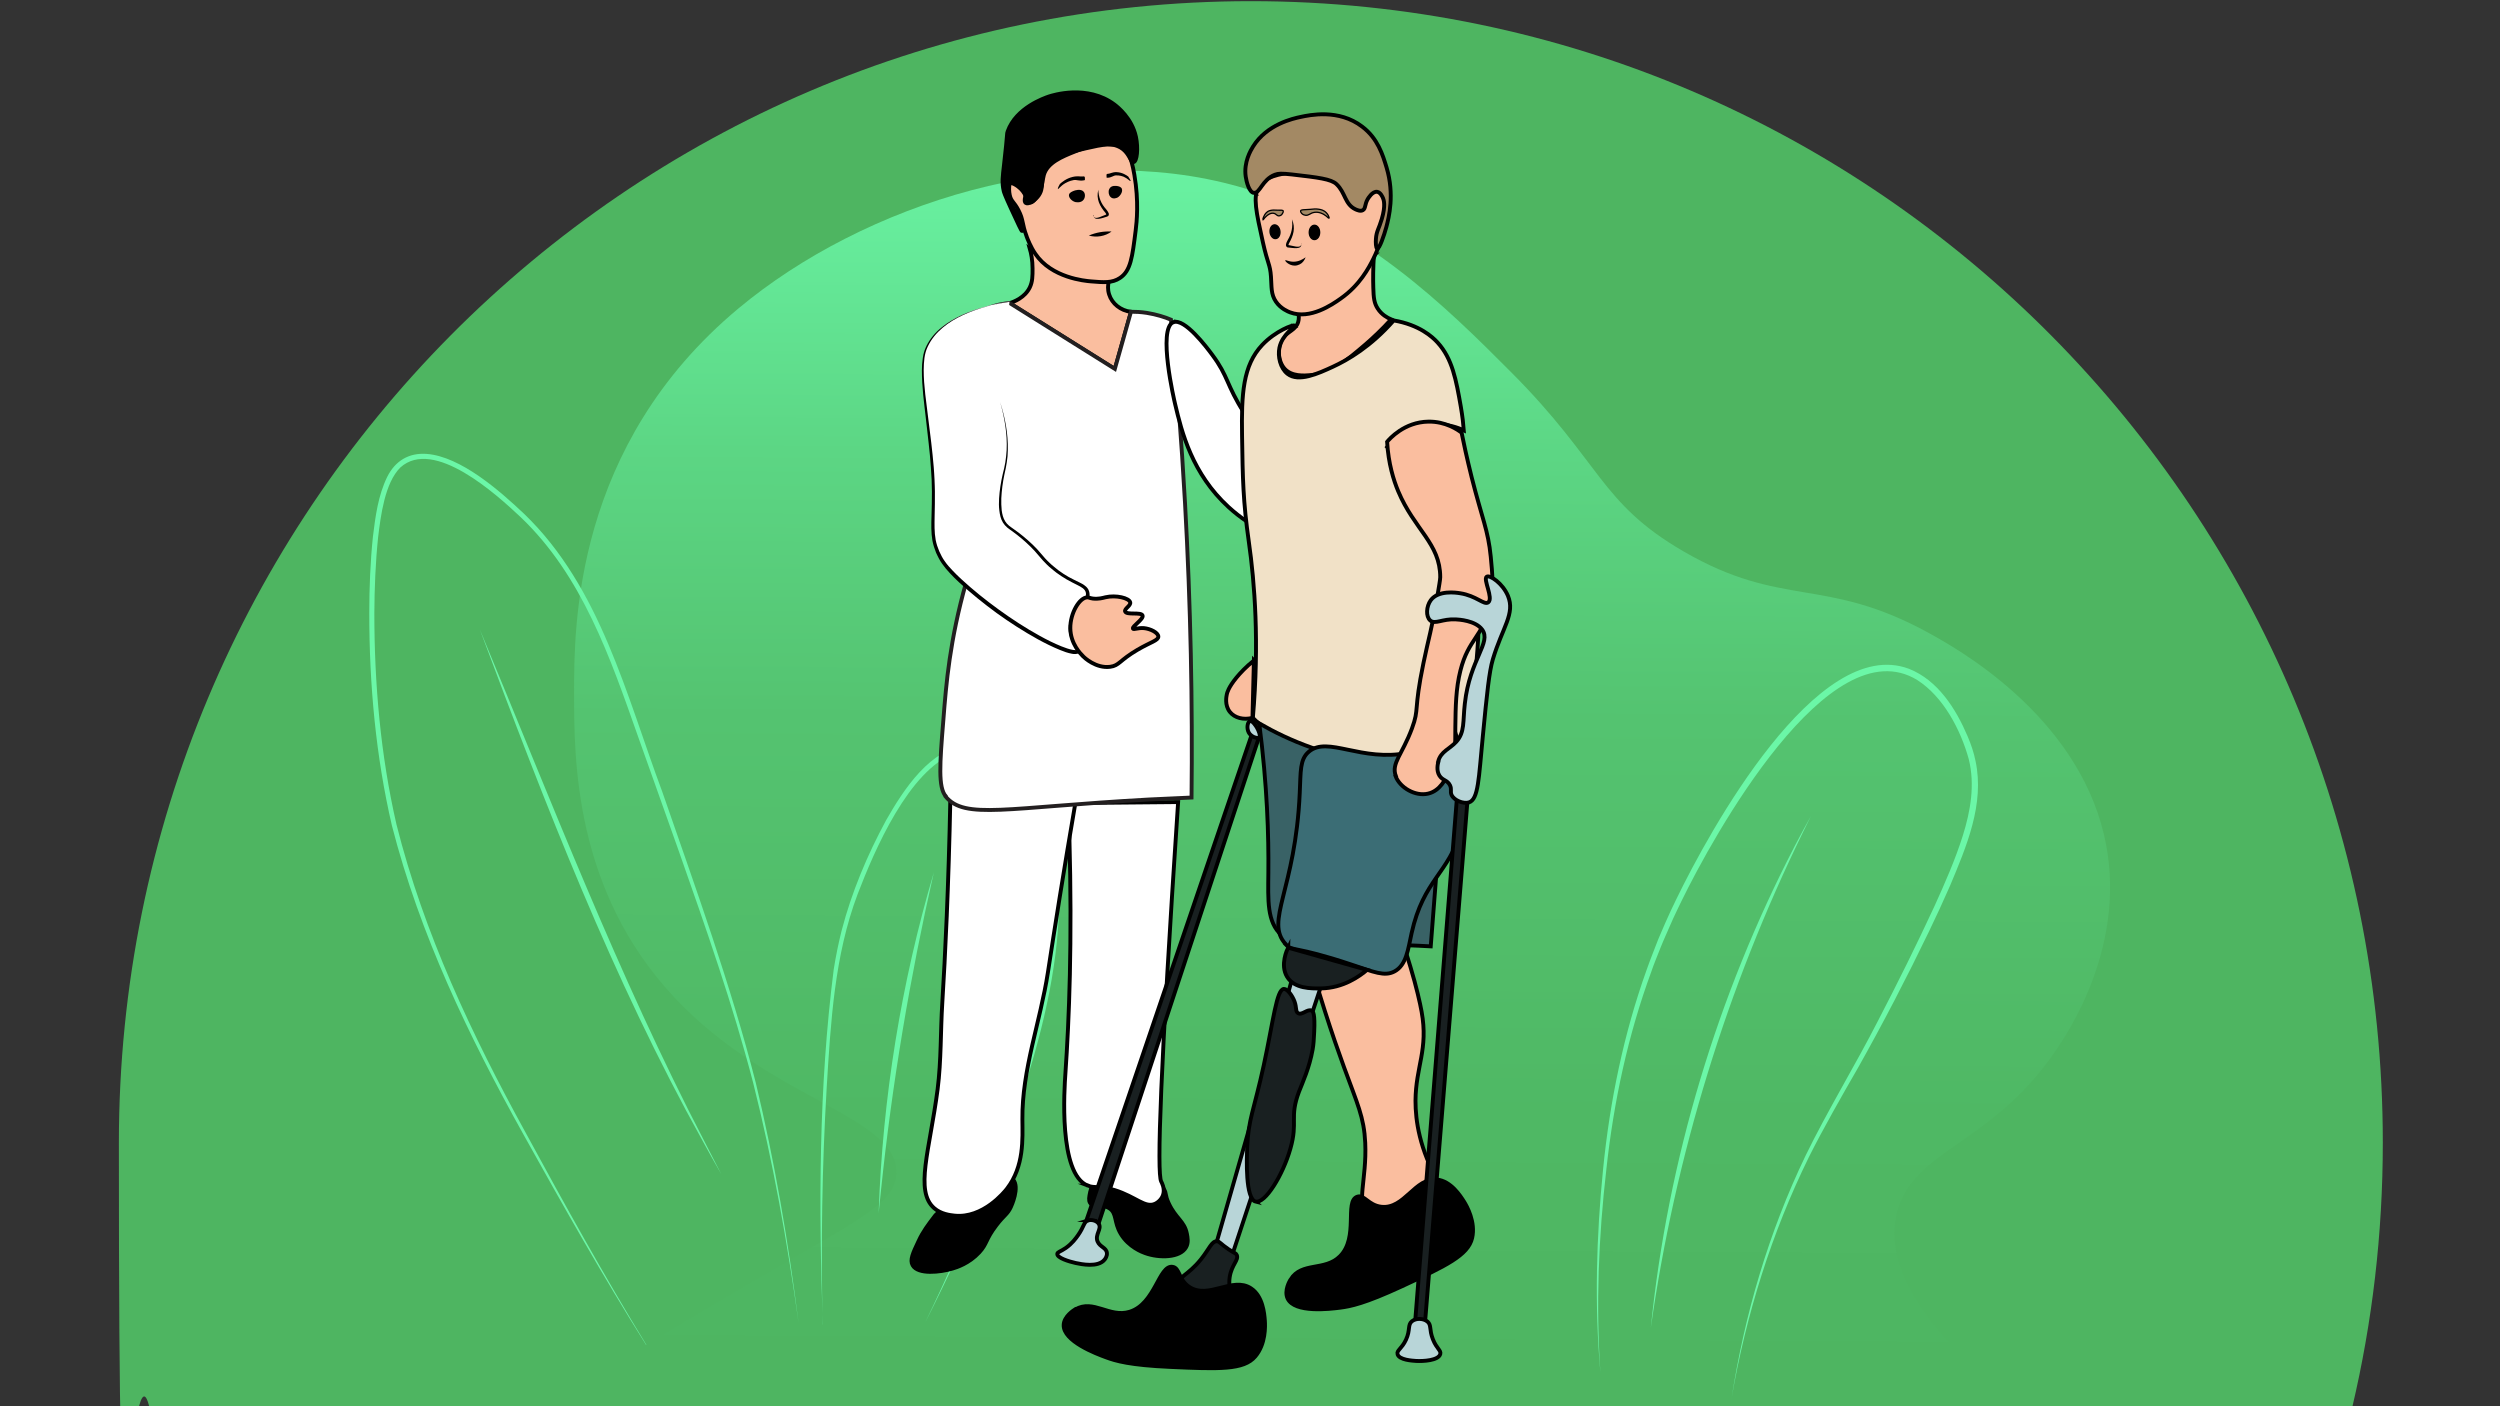 <?xml version="1.0" encoding="UTF-8"?>
<svg xmlns="http://www.w3.org/2000/svg" version="1.1" xmlns:xlink="http://www.w3.org/1999/xlink" viewBox="0 0 1920 1080">
  <rect x="0" y="0" width="1920" height="1080" fill="#333333" stroke="none"/>
  <defs>
    <style>
      .cls-1, .cls-2, .cls-3, .cls-4, .cls-5, .cls-6, .cls-7, .cls-8, .cls-9, .cls-10, .cls-11, .cls-12 {
        stroke-miterlimit: 10;
      }

      .cls-1, .cls-2, .cls-3, .cls-5, .cls-6, .cls-7, .cls-8, .cls-9, .cls-10, .cls-12 {
        stroke-width: 3px;
      }

      .cls-1, .cls-2, .cls-4, .cls-5, .cls-6, .cls-7, .cls-8, .cls-9, .cls-10, .cls-11, .cls-12 {
        stroke: #000;
      }

      .cls-1, .cls-3, .cls-13 {
        fill: #fff;
      }

      .cls-3 {
        stroke: #231f20;
      }

      .cls-5 {
        fill: #b8d5d8;
      }

      .cls-6 {
        fill: #192021;
      }

      .cls-14 {
        fill: #4eb561;
      }

      .cls-7, .cls-11 {
        fill: #a38964;
      }

      .cls-8 {
        fill: #3b6d75;
      }

      .cls-15 {
        fill: #6bf7a7;
      }

      .cls-16 {
        fill: url(#linear-gradient);
      }

      .cls-9 {
        fill: #396266;
      }

      .cls-10 {
        fill: #f1e1c7;
      }

      .cls-12 {
        fill: #fabe9f;
      }
    </style>
    <linearGradient id="linear-gradient" x1="1019.9" y1="1062" x2="1025.2" y2="42.4" gradientUnits="userSpaceOnUse">
      <stop offset="0" stop-color="#4eb561"/>
      <stop offset=".2" stop-color="#4fb864"/>
      <stop offset=".5" stop-color="#54c370"/>
      <stop offset=".7" stop-color="#5cd684"/>
      <stop offset=".9" stop-color="#68f0a0"/>
      <stop offset="1" stop-color="#6bf7a7"/>
    </linearGradient>
  </defs>
  <!-- Generator: Adobe Illustrator 28.7.1, SVG Export Plug-In . SVG Version: 1.2.0 Build 142)  -->
  <g>
    <g id="_x38_">
      <path class="cls-14" d="M1806.5,1080.9c15.4-65.2,23.5-133.3,23.5-203.3C1830,393.5,1440.8.9,960.7.9S91.3,393.5,91.3,877.7s8.1,138,23.5,203.3h1691.6Z"/>
      <path class="cls-16" d="M1551.8,1080.8c-91.6-71.6-102.3-118.9-95-149,11.9-49.1,71.7-51.7,121.3-123.9,9.4-13.7,57.5-83.7,37.7-167.1-22-92.7-114-143.4-134.4-154.6-79.8-43.9-112.4-18.6-188.4-62.7-64.4-37.3-63.1-68.2-132.7-137.9-48.6-48.7-115.4-115.5-208.1-142-131.5-37.7-289,13.1-385.1,93.3-126.3,105.3-126.2,244.2-126.2,295.2,0,51,0,151.7,77,233.9,74.8,80,174.2,91.2,170.4,136.5-1.9,22.2-26.9,33.1-118,86.3-63.3,37-114.4,68.6-149.1,90.5,376.9.5,753.7.9,1130.6,1.4Z"/>
      <g>
        <path class="cls-15" d="M496.2,1032.9c-33.3-52.9-64-107.4-94.4-162-41.8-75.1-79.4-153.3-100.8-236.8-12.4-53.4-17.4-108.4-17.4-163.2,0-19.1.8-39.7,2.8-58.7,1.9-15.6,4-31.7,11-46,6.1-12.2,16.5-18.6,30.3-17.6,26.2,2,56.2,28.4,74.8,46,58.7,56.4,78.6,139.8,106.2,213.7,25.4,73.3,52.5,147.9,71.7,223.1,14.6,60.8,25.1,122.5,32.9,184.5-8.6-61.8-19.6-123.5-34.8-184-15.7-60.5-36.5-119.4-57.2-178.3,0,0-31.4-88.3-31.4-88.3-21.2-60.1-42.7-123-89.9-168-19-17.9-66.9-61.3-92.5-38.3-12,11.9-15.1,37.2-17.1,53.6-2,18.9-2.8,39.3-2.9,58.3,0,54.4,4.8,109.2,17,162.3,21,83.4,57.9,161.6,99.2,236.7,29.8,54.9,60.1,109.6,92.7,162.9h0Z"/>
        <path class="cls-15" d="M368.5,483.4c54.7,131.4,106.6,266.4,172.3,392.8,0,0,13.1,25.5,13.1,25.5-3.6-6.2-10.6-18.7-14-25-69.6-124.9-121.4-259.6-171.4-393.3h0Z"/>
        <path class="cls-15" d="M631.9,1017.3c-3.2-90.8-3.1-182.4,8.4-272.8,1.6-10,3.6-20,6.1-29.9,7.7-29.5,19.6-57.8,34.1-84.6,13-22.8,34.4-56.5,63.5-57.3,12.1-.3,23.2,6.3,31.6,14.3,22.9,22.4,34.5,50.8,37.1,82.4,7,94.7-37.5,205.8-75.7,291.5-8.4,18.4-17.2,36.6-26.4,54.6,17.6-36.4,34-73.4,48.6-111.1,28.8-75.4,78-218,32.2-291.3-12.1-19.5-32.5-43.5-57.9-34.7-35.5,12.9-61.9,74.6-74.8,108.2-17.9,47.4-20.7,98.6-23.8,148.7-3.6,60.4-4.5,121.3-3.1,181.8h0Z"/>
        <path class="cls-15" d="M717.2,670c-18.4,80.8-32.2,162.7-40.7,245.2,0,0-1.7,16.5-1.7,16.5,3-88.5,17.3-176.8,42.4-261.7h0Z"/>
        <path class="cls-15" d="M1329.8,1074.1c10-64.5,28.6-127.9,57-186.8,16.5-33.9,38.5-70,55.6-103.5,15-28.9,29.5-58.1,43.2-87.7,8-17.6,16-35.8,21.8-54.2,6-19.1,9.5-39.3,4.6-58.9-6.2-22.5-19.5-47.9-39.5-60.7-67.7-41.8-157.1,120.4-181.2,169.9-1.3,2.7-5.1,10.5-6.3,13.2-1.4,3-4.5,10.3-5.9,13.4-1,2.5-2.9,6.5-3.8,9-2,5.2-5.3,13-7,18.2-18,48.8-29,100.2-34.6,151.9-6,51.8-8.1,104.1-4.6,156.2-4.6-52.1-3.1-104.5,2.1-156.5,5.2-52,15.8-103.7,33.5-153,2.5-7.2,6-15.8,8.7-22.9,1.2-2.7,4.5-10.7,5.8-13.5,2.1-5,5.9-12.8,8.3-17.8,25.4-52.4,108.1-203.1,178.5-176.8,22.3,8.8,36.1,30.7,45.1,51.8,2.6,6.1,4.8,12.5,6.1,19,7.1,33.1-7,65.8-19.5,95.7-5.1,11.7-10.9,24.2-16.4,35.6-17,35.3-35.1,70.1-54.3,104.3-11.4,19.7-27.7,48.4-37.7,68.5-28.8,58.5-48.3,121.3-59.5,185.5h0Z"/>
        <path class="cls-15" d="M1267.8,1019.9c13-128.9,51-255.2,110.6-370.2,2.9-5.6,9.1-17.2,12.3-22.8,0,0-5.7,11.6-5.7,11.6-58.8,120-98.4,249.1-117.2,381.4h0Z"/>
      </g>
      <g>
        <path class="cls-12" d="M775.4,232.8c3.3-1,11.7-4.2,15.5-12.1,2.1-4.4,2.1-8.7,2.1-14.5,0-6.4-1.1-11.7-2.1-15.2,8.3,6,22.2,14.4,41,18.1,8.1,1.6,15.5,2,21.7,1.8-.7,1.2-4.2,7.7-1.8,15.2,2.2,7.1,8.8,12.4,16.8,13.4-4.1,14.6-8.3,29.2-12.4,43.9-26.9-16.9-53.8-33.7-80.8-50.6Z"/>
        <path class="cls-12" d="M788.4,181.4c-3.6-9.6-2.3-12.4-6.2-19.9-3.4-6.6-5.6-6.6-6.7-11.6-1.2-5.4-.4-13.4,4.1-15.2,2.3-1,5.8-.3,7.7,1.8,4.9,5.4-2.7,17.3.5,19.4,1.8,1.2,6.2-1.4,9-4.6,5.8-6.8,1.9-13.3,5.2-20.9,4.4-10.1,17.8-13.2,32-16.5,12.3-2.8,22.5-5.2,29.7.5,2,1.6,4.9,4.7,7.5,19.9,3.5,20.3,1.8,36.4,1,42.6-2.6,20.7-3.8,31.1-12.1,36.6-6,4-12.5,3.4-22.2,2.6-4.8-.4-30.3-2.7-42.8-21.2-3.6-5.2-6.1-11.8-6.7-13.4Z"/>
        <path class="cls-2" d="M791.1,155.5c2.8.3,5.6-5.2,6.7-7.5,3.1-6.2,2.9-10.2,3.9-13.7,2.7-9.4,14-14,23.5-17.8,6.5-2.6,26.5-10.7,37.4-1.8,5.1,4.2,5.9,10.2,8,9.8,2.6-.5,3.7-10.6,1.8-19.4-3.1-14.3-14-22.9-16.5-24.8-20.9-15.7-47.5-7.1-50.3-6.2-3.5,1.2-25.2,8.6-31.7,26.8-.8,2.1.1.3-2.8,25.5-1.1,9.4-1.7,13.9-.3,20.1.3,1.3.8,3,5.7,13.7,5.3,11.4,8,17.5,8.5,17.3.5-.2-.8-7.8-5.2-15.2-2.6-4.6-4.4-5.6-5.7-9.8-1.1-3.7-2.1-10.1.5-11.6,2.4-1.4,6.9,1.8,9.3,4.1,4.9,4.9,4.6,10,7.2,10.3Z"/>
        <path class="cls-2" d="M837.3,915.2c-.9,4.3-1.3,6.6-.2,8.5,2.5,4.1,9.1.6,14.9,4.3,5.9,3.8,3.3,10.4,8.7,19.5,6.1,10.3,16.8,14.2,18.8,14.9,10.8,3.9,26.8,3.7,31.4-4.5,2-3.5,1.2-7.4.6-10.5-1.9-9.6-8.5-11.6-13.9-23.2-3.2-6.9-1.4-7.2-3.8-11.1-10.1-16.7-46.9-17.4-53.3-6.7-.7,1.2-2.3,4.6-3.1,8.7Z"/>
        <path class="cls-2" d="M718.1,933.7c-5.2,6.8-9.3,12.2-12.6,19.4-4.4,9.3-6.9,14.6-4.6,18.6,4.1,7.3,21.2,5.4,30.5,2.6,3.4-1,12.8-4,20.6-12.4,6.3-6.8,4.7-9.8,13.2-20.9,6.2-8.1,8.4-8.2,11.1-13.9.3-.6,7.1-15.3,1.7-21.2-7.8-8.5-38.3,3.1-52,18.4-1.8,2-4.9,5.9-7.7,9.5Z"/>
        <path class="cls-1" d="M835.5,910.6c-22.8-8.7-18-75.4-17.3-85.7,2.9-41.9,5.3-101.5,3.1-181.9-.7-8.7-1.3-17.5-2-26.2l85.5-.8c-13.7,205.9-16.4,284.8-13,291.4.3.6,3,5.3,1.5,10.1-.9,3-3.4,5.7-6.2,7-7.7,3.5-14.7-5.4-31-10.5-11.7-3.6-15.3-1.3-20.6-3.4Z"/>
        <path class="cls-1" d="M729.9,612c-1.4,69.8-4,122.2-6.2,157.9-1.4,22.2-.8,44.5-3.6,66.6-6.1,47-17.8,78.3-2.6,91.4,5.3,4.6,12.1,5.3,15.5,5.7,22,2.3,38.5-18.3,40.3-20.6,13.4-17.4,12-38.4,11.9-53.2-.4-38.2,13.8-75.2,19.6-113,4.9-31.9,12-77.4,21.7-133.7-32.2-.3-64.3-.7-96.5-1Z"/>
        <path class="cls-3" d="M726.2,611.7c14.9,18,45.7,8.4,156.4,2.3,13.6-.7,24.8-1.2,32.5-1.5.8-71.5-.6-147-5-226.1-2.7-48.5-6.4-95.5-10.8-140.9-4.8-2-11.1-4-18.5-5.2-4.5-.7-8.6-.9-12.2-.9-4.1,14.6-8.3,29.2-12.4,43.9-26.9-16.9-53.8-33.7-80.8-50.6-2,.2-4.7.5-7.9,1.2-8.8,2-23.4,7.8-27.7,16.6-4.9,10.2,5.3,21.6,13.5,37.9,13.2,26.4,13.7,50.6,14.2,71.7.7,30.1-9.9,31.4-25.5,87.1-12.6,44.8-15.3,77.4-17.5,105.8-2.8,34.2-4,51.5,1.8,58.5Z"/>
        <g>
          <path class="cls-13" d="M775.3,231.5c-18.3,2.9-54.4,11.2-64.4,36.5-2.8,7-3.3,19.1-.4,42.6,3.4,27.3,5.1,40.9,5.8,54.6,1.8,35.3-3.4,44.8,5,61.5,2.4,4.8,6.3,10.9,21.3,24,37.4,32.8,81.4,54.8,85.5,49.2,1.8-2.5-6.4-7.1-6.2-17.4.2-13.6,14.7-18,13.2-27.1-1.3-7.8-12.1-6.2-28.6-20.9-8-7.1-7.1-8.9-17.8-18.6-12-10.8-14.4-9.8-17.8-15.1-7-10.9,0-38.7,0-38.7,3-11.5,4.5-28.8-3.1-53.4"/>
          <path d="M775.3,231.5c-6.2,1-12.3,2.4-18.3,4.1-6,1.7-11.9,3.8-17.5,6.4-5.6,2.6-11,5.8-15.7,9.8-4.7,4-8.7,8.8-11.3,14.4-2.7,5.5-3,11.8-3.1,18,0,6.2.5,12.4,1.2,18.6.7,6.2,1.5,12.4,2.3,18.6l2.3,18.6c.7,6.2,1.4,12.4,1.9,18.7.3,3.1.4,6.3.6,9.4.2,3.1.2,6.3.3,9.4,0,6.3,0,12.5-.2,18.8-.1,6.2-.3,12.4.8,18.4.6,3,1.5,5.8,2.7,8.6.7,1.4,1.3,2.8,2,4.1.7,1.3,1.5,2.6,2.4,3.8,1.7,2.5,3.8,4.8,5.9,7,2.1,2.2,4.3,4.4,6.6,6.5,9.1,8.4,18.8,16.2,28.9,23.5,10.1,7.3,20.5,14.1,31.4,20.1,5.4,3,11,5.8,16.7,8.1,2.8,1.1,5.8,2.2,8.6,2.7.7.1,1.4.2,2.1.2.6,0,1.2-.2,1.3-.3,0,0,0,0,0,0,0,0,0-.3-.2-.5-.2-.5-.7-1.2-1.1-1.8-1.8-2.5-3.6-5.4-4.5-8.7-.9-3.2-.9-6.7-.2-9.9.8-3.3,2.5-6.2,4.5-8.8,2-2.5,4.2-4.8,6-7.1.9-1.2,1.6-2.4,2-3.7.2-.6.3-1.3.3-1.9,0-.3,0-.7,0-1l-.2-.9c-.7-2.4-3.4-3.9-6.2-5.3-2.8-1.4-5.6-2.8-8.4-4.4-2.8-1.6-5.4-3.4-7.9-5.2-1.2-1-2.5-1.9-3.7-3l-1.8-1.5c-.6-.5-1.2-1.1-1.7-1.6-2.3-2.2-4.4-4.6-6.4-7-3.9-4.8-8.4-9.1-13.1-13.1-2.4-2-4.8-3.9-7.3-5.7-1.3-.9-2.6-1.8-3.8-2.8-1.3-1.1-2.4-2.4-3.2-3.7-1.8-2.9-2.4-6.1-2.8-9.2-.4-3.2-.4-6.3-.2-9.5.4-6.3,1.4-12.5,2.8-18.6.3-1.5.8-3,1.1-4.5.3-1.5.6-3,.9-4.6.5-3.1.8-6.2,1-9.3.3-6.2-.1-12.4-1-18.6-.9-6.2-2.3-12.3-4-18.3,3.8,11.9,6.2,24.3,5.9,36.9,0,3.1-.3,6.3-.8,9.4-.2,1.6-.5,3.1-.8,4.6-.3,1.5-.7,3.1-1,4.6-1.3,6.1-2.1,12.3-2.4,18.4-.1,3.1,0,6.2.3,9.2.4,3,1.1,6,2.7,8.5.8,1.3,1.8,2.4,2.9,3.3,1.1.9,2.5,1.8,3.7,2.7,2.6,1.8,5.1,3.7,7.5,5.7,4.8,4,9.5,8.3,13.5,13.2,2,2.4,4,4.7,6.3,6.8.6.5,1.1,1,1.7,1.6l1.8,1.5c1.2,1,2.4,1.9,3.6,2.9,2.5,1.8,5,3.5,7.7,5,2.7,1.5,5.5,2.8,8.3,4.2,1.4.7,2.9,1.4,4.2,2.5,1.4,1,2.7,2.5,3.2,4.3.1.4.2.9.3,1.3,0,.4.1.9.1,1.3,0,.9-.1,1.8-.4,2.7-.5,1.7-1.4,3.2-2.4,4.5-2,2.6-4.2,4.8-6,7.2-1.9,2.4-3.3,5-4,7.8-.7,2.8-.6,5.8.2,8.6.8,2.8,2.3,5.3,4.1,7.9.4.7.9,1.3,1.3,2.2.2.4.4,1,.4,1.7,0,.8-.4,1.6-1,2-1.1.9-2.2.9-3.1,1-.9,0-1.8,0-2.6-.2-3.3-.6-6.3-1.7-9.2-2.9-5.9-2.4-11.5-5.2-17-8.2-11-6.1-21.6-12.9-31.7-20.2-10.1-7.4-19.9-15.3-29.1-23.8-2.3-2.1-4.5-4.4-6.7-6.7-2.2-2.3-4.2-4.7-6.1-7.4-.9-1.3-1.8-2.7-2.5-4.1-.8-1.4-1.4-2.9-2.1-4.3-1.2-3-2.2-6.1-2.8-9.2-1.1-6.4-.9-12.7-.7-19,.2-6.2.3-12.5.3-18.7,0-6.2-.3-12.4-.8-18.6-.4-6.2-1-12.4-1.7-18.6l-2.1-18.6c-.7-6.2-1.5-12.4-2.1-18.6-.6-6.2-1-12.5-1-18.8,0-3.1.2-6.3.7-9.4.4-3.1,1.3-6.3,2.7-9.1,2.8-5.8,7-10.7,11.9-14.6,4.9-4,10.4-7.1,16.1-9.7,11.5-5.1,23.8-8,36.1-9.8Z"/>
        </g>
        <path class="cls-1" d="M901.1,247.5c8.5-3.5,25.7,19.3,29.9,25,12.5,16.7,10.7,23,24.5,44.6,12.8,20,17.4,19.3,21.7,30.2,4.5,11.4,6.5,30-8.5,59.9-6.3-3.4-15.6-9-25.2-17.8-27.9-25.6-35.9-57.3-41-79-.6-2.5-13.6-58-1.4-63Z"/>
        <path class="cls-12" d="M831.5,503.8c1.3,1.3,10.2,9.7,21.1,8.3,7-.9,7.1-4.9,20.9-13,10.4-6.1,16.2-7.2,16.1-10.3-.2-3-6.1-5.9-11-6.4-4.7-.4-8,1.4-8.5.4-.9-1.7,8.4-7.3,7.4-10.1-1.1-2.9-12.3-.1-13.4-3.1-.8-2.1,4.5-4.4,3.9-7-.8-3.3-10.9-5.8-19-3.9-2,.5-5.3,1.5-9.7,1-2.7-.4-3-1-4.3-.9-5.8,0-13.1,11.9-13,23.6.1,12.1,8.2,20,9.5,21.3Z"/>
        <path d="M821,149.5c.4-1.7,2.5-2.4,3.6-2.9.7-.3,5.5-2,7.7.7,1.3,1.6,1.2,4.3-.1,6.1-2.1,2.8-6,1.8-6.3,1.8-2.8-.7-5.4-3.5-4.9-5.8Z"/>
        <path d="M812.4,145.2c.4.3,2.1-2.4,5.7-4.5.6-.3,3-1.8,6.5-2.4,2.4-.4,4.3.9,7.8.2.3,0,.6-.1.8-.2,0-.6,0-1.1,0-1.5,0-.7-.1-.9-.3-1.1-.3-.3-.9-.2-1.1-.2-2.1.3-4-.6-8.1.4-5,1.2-8.4,4.2-9.7,5.4-1.6,2.9-1.7,3.6-1.5,3.8Z"/>
        <path d="M861.6,145c-.6-1.5-2.4-1.9-3.4-2.1-.7-.1-4.9-.9-6.3,2.3-.9,1.9-.5,4.5.9,6,2.1,2.3,5.2.6,5.5.5,2.2-1.3,4.1-4.5,3.3-6.6Z"/>
        <path d="M868.2,139c-.3.4-2.1-1.9-5.3-3.3-.5-.2-2.8-1.1-5.8-1-2,0-3.5,1.8-6.5,1.8-.3,0-.5,0-.7,0,0-.6-.1-1.1-.1-1.5,0-.7,0-.9.1-1.1.2-.4.7-.4.9-.4,1.8,0,3.2-1.4,6.8-1.3,4.4.2,7.6,2.4,8.9,3.4,1.7,2.5,1.9,3.2,1.8,3.4Z"/>
        <path d="M839.6,165.3c.8,4.2,6.2.7,8.6,0,.3-.1,1.2-.4,1.4-.6,0,0,0,0,0,0-.1.2,0,0,0,0,0,0-.1-.6-.5-1.1-4.5-5.3-7.4-10.7-5.6-17.9.2,5.8,2.1,10.8,6,15,.7.9,1.4,1.8,1.9,2.9.3.7.3,1.5-.2,2.2-.5.4-.7.4-1.1.6-2.8.8-10.4,4-10.2-1.3h0Z"/>
        <path d="M836.2,180.9c5.6-2.4,11.5-3.4,17.5-3.1-4.9,3.7-11.6,4.8-17.5,3.1h0Z"/>
      </g>
      <g>
        <path class="cls-12" d="M1055.2,195.5c-.7,10.3-.7,19-.5,25.5.2,7.8.7,11.9,3.4,16,3,4.7,7.5,7.1,10.3,8.3-7,7.7-13.7,14-19.6,19.1-15.2,13-26.4,22.4-42.1,23.7-5.1.4-14.6,1.2-20.1-4.9-5.5-6.1-5.9-17.6-1-24,3.7-4.9,9.5-5.7,11.4-11.9.7-2.4.5-4.5.3-5.9,19.4-15.3,38.7-30.6,58.1-45.9Z"/>
        <path class="cls-12" d="M966.8,143.5c-4.7,7.4-2.1,19.1,3.1,42.6,3.8,17.1,5.5,16.6,6.2,26.3.6,7.8-.2,13.5,3.9,19.4,3.7,5.3,9.2,7.5,10.8,8.1,15.3,5.8,32.5-6.1,38.7-10.5,14.9-10.4,21.8-23.8,25.2-30.6,8.5-17,8.9-31.8,8.9-35.6,0-7.6.1-11.4-1.5-15.1-8.7-19.7-47.1-19.5-67.4-16.3-13.1,2.1-22.9,3.7-27.9,11.6Z"/>
        <path class="cls-7" d="M963,148.1c4.6.6,6.4-10.2,16.1-13.9,2.7-1,5-1.1,13.2-.2,20,2.3,30,3.5,34.1,7.4,7,6.6,6.3,15.5,14.7,19.4,1.2.5,3.7,1.7,5.6.6,2.2-1.3,1.3-4.3,3.7-8.5.3-.5,3.6-6.1,7.2-5.6,2.7.4,4.2,4,4.6,5,.5,1.3,2.1,5.4-1,15.9-2.2,7.5-4.1,9.3-4.5,15.3-.2,2.5-.1,7.1,1,7.4,1.7.3,5.2-9.9,7-16.5,2-7.6,6.4-25,.2-45.7-2.9-9.6-6.7-22.4-18.8-31.5-17.9-13.7-40.2-8.9-47.2-7.4-5.7,1.2-25.9,5.6-36.6,22.8-1.7,2.8-7.2,11.9-5.6,23,.6,4.1,2.6,12.1,6.4,12.6Z"/>
        <path class="cls-10" d="M994.2,250.1c.7,1-9.4,6.4-11.6,16.9-1.4,6.8.6,15.7,6.2,20.1,8.5,6.7,23.5-.2,34.8-5.4,11.5-5.3,29.2-15.5,46.8-35.6,19.7,3.4,29.7,12.6,33.7,17,11.3,12.4,14.2,28.6,17.8,49.2,1.3,7.5,2,13.8,2.3,18.2-4.6-2.1-12-4.8-21.3-4.6-20.9.2-34.6,14.2-37.5,17.4,18.6,16.8,67.2,64.5,70.2,118.3.7,12.7-.3,40.2-4.1,68.6-2.1,15.9-4.7,29-6.7,38.2-24.5,9.2-45.6,12.3-59.9,13.4-21.6,1.7-46.6,3.6-73.3-9.3-13.8-6.7-23.5-15.2-29.4-21.2,5-58.1,1.4-103.6-3.1-135.2-4.4-31.1-4.7-47.9-5.2-81.5-.5-32,.6-53.9,15.5-69.7,10.1-10.7,24-15.9,24.8-14.8Z"/>
        <path class="cls-12" d="M1050.8,932.7c-9.9-7.4-1-26.3-2.3-55-.9-19.6-6-29.9-16.3-58.1-8.6-23.6-20-57.5-31.7-101.4,25,.5,50.1,1,75.1,1.5,2.1,5.7,4.9,13.6,7.7,23.2,4.4,14.6,7.4,27.8,8.5,34.1,5.3,29-4.5,42-4.7,68.4,0,15.3,3,36.9,17.9,63.2-3.3,4.9-11,15-24.8,20.9-6.3,2.7-21.2,9.2-29.4,3.1Z"/>
        <path class="cls-9" d="M984.2,718.2c-11.3-10.1-10.3-26.7-10.1-48,.3-27.9-.8-66.5-7-114.6,11.3,6.5,24.7,13.1,40.3,18.6,40.8,14.4,77.6,15.1,102.2,13.2-3.6,46.5-7.2,92.9-10.8,139.4-11-.6-27.4-1.4-47.2-1.5-43.3-.4-56.9,2.4-67.4-7Z"/>
        <path class="cls-8" d="M987.3,725.2c5.5,5.9,5.9.7,50.3,15.5,17.8,5.9,25.7,9.4,33.3,5.4,9.3-4.9,10.5-17.3,13.2-29.4,9.2-41.5,28.6-45.7,37.9-79,4.5-16.1,7.2-40.9-4.6-75.9-7.8,5.8-19.8,13.1-35.6,16.3-36.4,7.4-62.1-13.2-76.6-.8-7,5.9-6.2,15-7,31.7-3.3,74.6-27.1,98.5-10.8,116.1Z"/>
        <path class="cls-12" d="M1072,596c-3.7-9.8,4.9-16.4,12.4-36.6,5.8-15.7,1.1-12.9,8.8-50.1,3.8-18.5,6.5-26.6,10.3-49,1.7-10.2,2.6-15.3,2.6-17,0-26-19.8-36.3-32.3-66.1-3.5-8.4-7.5-21-8.5-37.9,1.7-2.1,13.1-15.2,31.7-15.5,13.2-.2,22.5,6.2,25.5,8.5,1.5,7.6,4.1,19.6,7.7,34.1,8.1,32.1,12.7,40.7,14.7,61.2,1.3,13.4,2.4,24.2-.8,37.9-5.5,24-16.3,24.9-22.5,49.5-3.5,13.8-3.7,27.8-3.9,43.4-.2,13.8.7,22.8-4.6,34.1-2.6,5.5-7.1,14.9-16.3,17-9.8,2.3-21.6-4.5-25-13.4Z"/>
        <path class="cls-2" d="M991.2,982.6c8.5-13.7,26.3-6.2,37.9-17.8,14.5-14.4,3.3-42.1,13.2-45.7,5.5-2,8.5,6.6,18.6,7.7,17.7,2,25.8-22.6,42.6-20.9,10.9,1.1,18.1,12.6,20.9,17,2.2,3.5,9,15.6,6.2,27.9-3.1,13.3-20.1,21.4-54.2,37.2-28.3,13.1-39.3,15.3-47.2,16.3-7.8,1-34.9,4.3-40.3-7-2.9-6.1,1.7-13.8,2.3-14.7Z"/>
        <path class="cls-5" d="M993,749.6c-20,69.6-39.9,139.3-59.9,208.9l12.1,8.8c23.5-71.1,47-142.3,70.5-213.4-7.6-1.4-15.1-2.8-22.7-4.3Z"/>
        <path class="cls-6" d="M989.3,727.7c-.7,1.4-6.4,13.3-.8,22.5,5.6,9.2,18.6,9,25.9,8.9,17.3-.2,29.9-9.5,35.5-14.2-20.2-5.7-40.4-11.4-60.6-17.1Z"/>
        <path class="cls-6" d="M964.4,922.9c-8.1-2-6.9-33.3-6.6-41.4.9-22.2,5.2-28.5,12.8-63.5,7.4-34.3,9.8-58.4,15.5-58.5,2.7,0,6.5,5.3,8.1,9.7,1.7,4.6.6,7.6,2.7,8.9,3.1,1.9,7.3-3.6,10.5-1.9,1,.5,2.6,2.2,1.9,16.3-.3,6.3-.5,9.5-1.2,13.5-2.5,14.1-7.7,25.3-10.5,32.5-7.5,20-.6,22.8-6.6,43.7-5.8,20.5-19.5,42.4-26.7,40.6Z"/>
        <path class="cls-6" d="M904.1,987.7c.1-7.1,8.1-7.9,18.2-20.5,6.5-8.1,8.3-14.2,12.4-13.9,2.1.2,2.4,1.8,8.9,6.2,4.9,3.3,5.6,2.9,6.2,4.3,1.8,3.9-3.9,7.3-5.4,17-.3,2.3-1,7.3,1.5,9.3,1.9,1.4,4.3.5,4.6,1.1.4,1.2-7.1,5.7-16.6,8.2-8.1,2.1-16.9,4.3-23.6-.8-1-.7-6.3-5-6.2-10.8Z"/>
        <path class="cls-12" d="M963.1,507.2c-6.2,4.9-10.6,9.7-13.5,13.2-6.3,7.7-7.1,11.6-7.4,12.8-.3,1.5-1.8,8.3,2.3,13.5,3.7,4.7,10.6,6.4,17.4,4.6l1.1-44.2Z"/>
        <path class="cls-6" d="M1119.1,610.6c-10.8,135.8-21.7,271.6-32.5,407.4,2.5.6,5,1.2,7.5,1.7,11.1-136.4,22.2-272.9,33.3-409.3-2.8,0-5.5.1-8.3.2Z"/>
        <path class="cls-5" d="M1104.5,584.8c2.1-7.8,8.9-9.6,13.9-15.1,6.7-7.4,5-15.5,6.6-29.4,3.8-34.3,20.8-46.8,13.2-56.9-5.2-6.9-18-7.6-20.1-7.7-10.4-.6-16,4.1-19.7.8-3.5-3.1-3-10.8.4-15.5,5.8-7.9,19.5-5.9,22.5-5.4,12.6,1.9,18.5,9.4,21.7,7,4.1-3.2-4.2-17.8-1.2-19.7,2.4-1.5,12.2,5,16.3,14.7,5.7,13.8-4.2,24.1-11.6,48.8-2.8,9.4-4.5,26-7.7,59.2-3.2,32.5-3.3,48.5-10.8,50.7-4.1,1.2-11.2-1.5-13.2-5.8-1.2-2.7.3-4.2-1.2-7.4-2-4.1-5.7-3.6-8.1-7.4-2.6-4.1-1.2-9.3-.8-10.8Z"/>
        <path class="cls-5" d="M1073.3,1040c-.8-2.9,3.3-4.2,6.5-11.1,3.5-7.5,1.1-11.4,4.6-14.2,3.2-2.5,8.8-2.3,11.9.3,3.2,2.7,1.2,5.9,4.1,13.4,2.9,7.5,6.6,8.7,5.7,11.6-1.5,4.9-13,5.5-18.6,5.2-2.7-.2-13-.7-14.2-5.2Z"/>
        <path class="cls-6" d="M962.4,561.1c-43,126.3-86,252.6-129,379,3.3.3,6.6.5,9.9.8,41.4-125.5,82.8-251,124.2-376.5-1.7-1.1-3.4-2.1-5.1-3.2Z"/>
        <path class="cls-5" d="M963.3,566.2c-.7-.3-3-1.3-4.3-3.7-1.8-3.4-.8-8.2,1-8.7,1.9-.6,4.7,4,5.2,4.8,1.5,2.5,3.2,6.7,1.7,7.9-.9.7-2.5,0-3.6-.3Z"/>
        <path class="cls-5" d="M835.6,937.3c-3.4,1.2-2.9,4.6-7.7,11.4-1.7,2.4-4.5,6.3-9.3,9.7-4.2,2.9-6.5,3.1-6.6,4.6-.2,3,8.7,5.8,14.1,7,4.3.9,17.3,3.7,22.3-2.7.4-.5,2-2.6,1.7-5-.4-4.2-5.4-4.5-7.2-8.9-2.1-5.3,3.4-9.5,1-13.4-1.5-2.5-5.5-3.6-8.4-2.7Z"/>
        <path class="cls-11" d="M1020.7,167.6c.4-.3-.8-3.6-3.5-5.4-2-1.3-4.1-1.5-6.1-1.7-1.2-.1-1.3,0-5.1.3-5.1.3-6.8.2-7.1,1.1-.3.7.6,1.7.8,2,1,1.1,2.3,1.3,2.8,1.4,2.8.4,3.6-1.7,6.9-2.2,3.6-.6,6.7,1.2,7.5,1.7,2.4,1.4,3.4,3,3.7,2.8Z"/>
        <path class="cls-11" d="M969.9,168.9c-.3-.3.7-3.6,2.7-5.6,1.4-1.4,2.9-1.7,4.4-1.9.9-.2.9,0,3.6,0,3.6,0,4.8-.1,4.9.7.2.7-.5,1.8-.7,2.1-.7,1.2-1.7,1.4-2,1.5-2,.6-2.4-1.5-4.7-1.9-2.5-.4-4.7,1.5-5.4,2.1-1.8,1.5-2.6,3.2-2.7,3Z"/>
        <ellipse class="cls-4" cx="1009.5" cy="178.5" rx="4" ry="5.5"/>
        <ellipse class="cls-4" cx="979.2" cy="178.3" rx="3.8" ry="5.3" transform="translate(-14 113.4) rotate(-6.6)"/>
        <path d="M987.1,199.9c.2-.5,2.7,1.1,6.3,1.1,3.8,0,7-1.7,9.3-3.4-.3.8-1,2.7-2.8,4.3-.5.4-2.7,2.2-5.8,2.1-4.1-.1-7.3-3.4-7-4Z"/>
        <path class="cls-2" d="M825.8,1005.7c13.9-8.3,26.2,6.6,41.9,1.7,19.5-6.1,22.3-35.8,32.7-34.5,5.8.7,4.5,9.8,12.9,15.4,14.8,9.9,33.3-8.2,47.4,1.1,9.2,6,10.3,19.5,10.7,24.8.3,4.2.8,18-7.4,27.6-8.8,10.4-27.8,9.7-65.2,8-31.1-1.4-41.9-4.6-49.4-7.4-7.4-2.7-32.9-12.3-32.5-24.8.2-6.7,7.9-11.4,8.8-12Z"/>
        <path d="M999.3,187c1.1,5.2-6.9,3.3-9.8,3.1-.5,0-.7,0-1.2-.4-.7-.6-.8-1.4-.6-2.2.2-1.2.8-2.2,1.3-3.2,3-4.9,4-10.2,3.2-15.9,3,6.7,1.1,12.6-2.3,18.6-.3.6-.4,1.2-.3,1.2,0,0,0,0,0,0-.2-.1-.2,0-.1,0,.3,0,1.2.2,1.5.3,2.5.3,8.4,2.8,8.5-1.5h0Z"/>
      </g>
    </g>
  </g>
</svg>